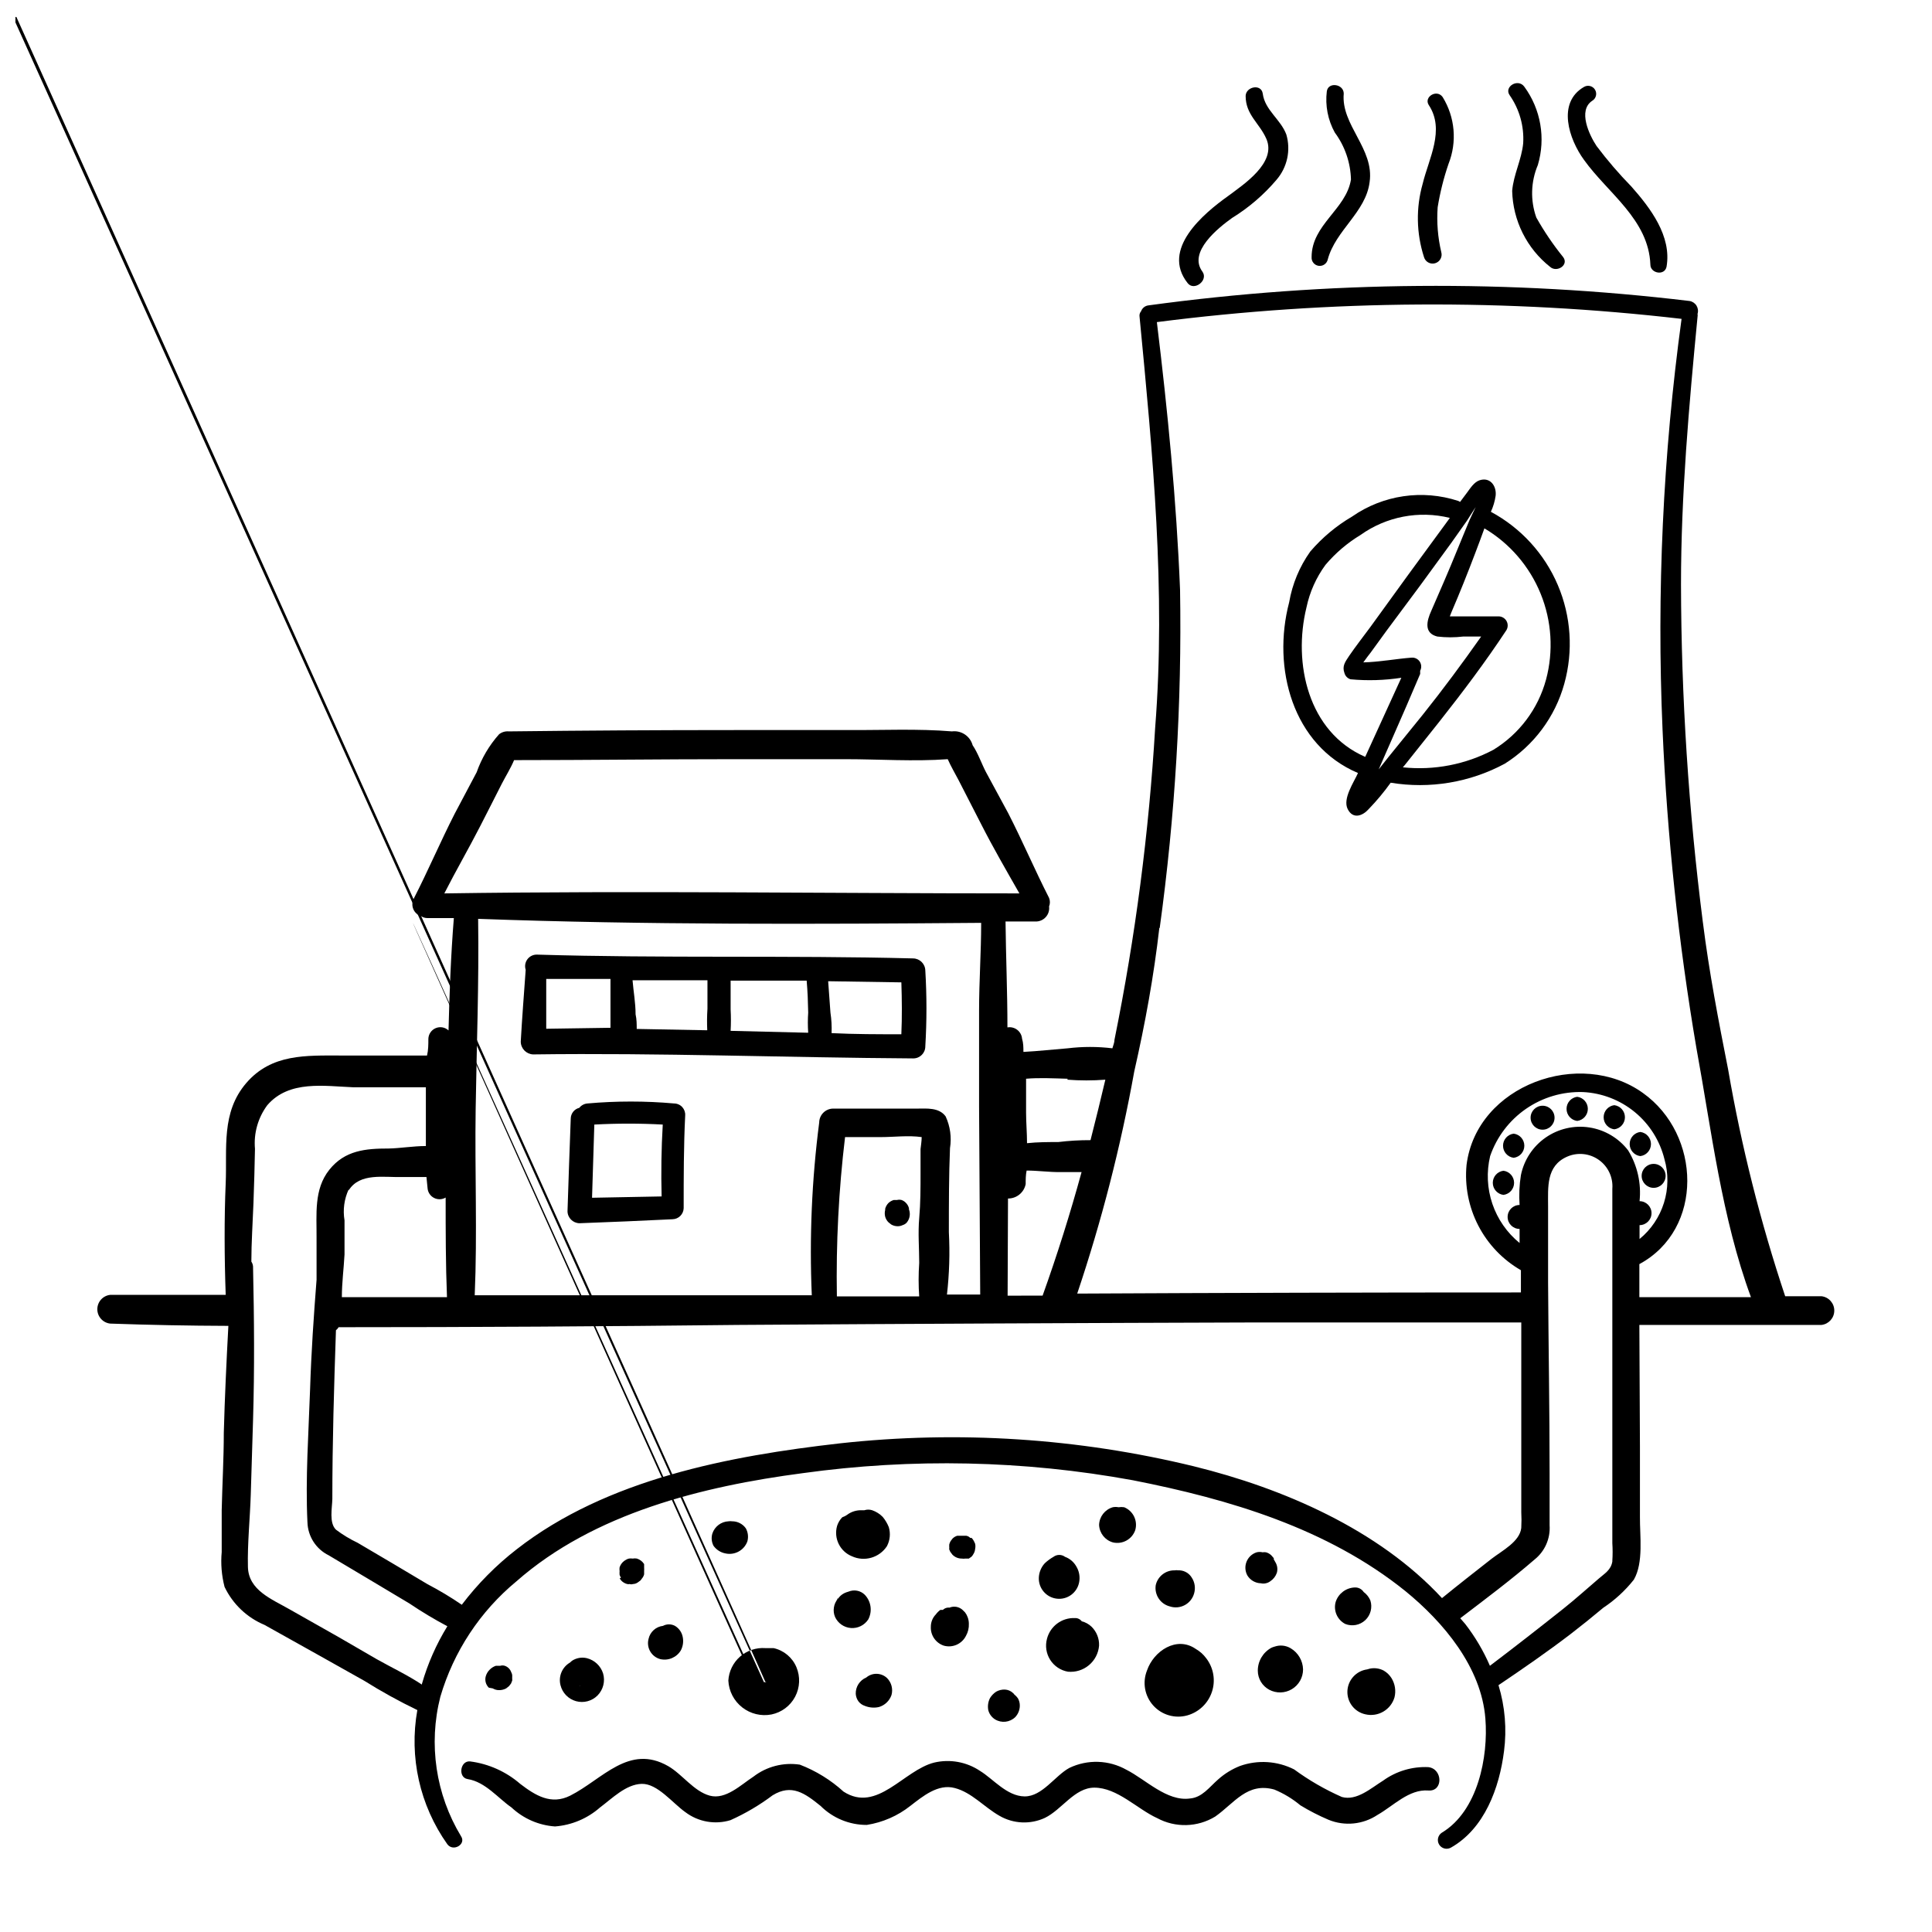 <?xml version="1.0" encoding="UTF-8"?>
<!-- Uploaded to: ICON Repo, www.svgrepo.com, Generator: ICON Repo Mixer Tools -->
<svg width="800px" height="800px" version="1.1" viewBox="144 144 512 512" xmlns="http://www.w3.org/2000/svg">
 <defs>
  <clipPath id="a">
   <path d="m148.09 148.09h207.91v450.91h-207.91z"/>
  </clipPath>
 </defs>
 <path d="m397.03 617.85c4.484 1.16 7.758 5.039 11.84 7.356 3.68 2.137 8.176 2.344 12.039 0.551 4.484-2.168 7.859-8.012 13.098-8.012 6.098 0 11.336 5.644 16.625 8.062h0.004c4.844 2.621 10.715 2.469 15.414-0.402 5.039-3.527 8.465-9.168 15.668-7.152 2.5 1.039 4.828 2.449 6.902 4.18 2.391 1.457 4.883 2.734 7.457 3.828 4.281 1.754 9.152 1.262 13-1.309 4.18-2.367 8.312-6.852 13.453-6.449 3.981 0.301 3.828-5.742 0-6.195h-0.004c-4.285-0.195-8.512 1.062-11.988 3.578-3.176 1.965-7.004 5.441-10.934 4.332-4.469-1.969-8.707-4.418-12.645-7.305-4.461-2.258-9.652-2.586-14.359-0.91-2.129 0.84-4.09 2.051-5.793 3.578-2.316 2.016-4.231 4.785-7.457 5.039-6.098 0.855-11.738-5.039-16.828-7.609-4.652-2.621-10.297-2.809-15.113-0.504-3.828 2.066-7.203 7.609-11.891 7.559-4.684-0.051-8.312-4.637-11.789-6.75-3.562-2.394-7.961-3.195-12.141-2.219-8.113 2.016-15.113 13.453-24.031 7.707v0.004c-3.387-3.086-7.316-5.512-11.59-7.156-4.359-0.66-8.797 0.484-12.293 3.176-3.273 2.117-7.356 6.195-11.586 5.039-4.231-1.16-7.254-5.644-10.984-7.809-10.43-5.996-17.434 3.477-25.996 7.809-5.039 2.519-9.168 0-13.25-3.125-3.738-3.242-8.348-5.309-13.25-5.945-2.672-0.301-3.324 4.281-0.656 4.684 4.684 0.754 8.012 5.039 11.586 7.508h0.004c3.148 2.961 7.223 4.738 11.535 5.039 4.422-0.34 8.613-2.106 11.941-5.039 3.125-2.316 6.852-6.144 11.035-6.246 4.18-0.102 8.113 5.039 11.586 7.508v-0.004c3.41 2.578 7.852 3.363 11.941 2.117 3.961-1.773 7.711-3.988 11.184-6.598 5.039-3.074 8.516-0.555 12.695 2.82 3.25 3.238 7.656 5.051 12.242 5.039 4.215-0.66 8.191-2.394 11.539-5.039 3.273-2.519 7.356-5.945 11.789-4.734z"/>
 <path d="m503.88 348.86c-1.059 2.418-4.133 6.801-2.719 9.574 1.41 2.769 3.981 1.762 5.543 0v-0.004c2.117-2.188 4.07-4.527 5.844-7.004 10.355 1.711 20.984-0.062 30.227-5.035 7.711-4.844 13.336-12.391 15.77-21.16 2.422-8.68 1.816-17.926-1.719-26.211-3.535-8.289-9.789-15.125-17.727-19.387 0.617-1.34 1.043-2.766 1.258-4.231 0.301-2.57-1.41-5.039-4.231-4.133-1.512 0.504-2.469 2.117-3.375 3.324l-1.812 2.418-0.453-0.25h-0.004c-9.516-3.121-19.945-1.59-28.164 4.133-4.184 2.453-7.93 5.586-11.082 9.27-2.852 4.008-4.762 8.605-5.594 13.453-4.582 17.43 0.91 37.887 18.238 45.242zm49.828-24.738c-2.106 7.754-7.098 14.402-13.957 18.59-7.356 3.891-15.703 5.504-23.98 4.637l0.555-0.656 9.07-11.387c6.246-7.91 12.293-15.922 17.836-24.336l-0.004 0.004c0.43-0.746 0.434-1.66 0.008-2.406-0.426-0.746-1.215-1.211-2.074-1.223h-9.367-3.578l0.453-1.16c2.168-5.039 4.281-10.328 6.246-15.516 0.855-2.215 1.664-4.434 2.469-6.648 6.719 3.992 11.949 10.07 14.895 17.309 2.949 7.238 3.449 15.242 1.43 22.793zm-20.957-42.117c0.352-0.504 1.309-2.117 2.316-3.629-0.656 1.461-1.41 2.922-1.613 3.426-1.059 2.621-2.117 5.039-3.223 7.809-2.215 5.492-4.586 10.883-6.953 16.324-1.16 2.57-2.016 5.844 1.613 6.75 2.289 0.277 4.609 0.277 6.902 0h4.734c-5.039 7.152-10.078 13.957-15.469 20.707l-9.066 11.184-2.621 3.324c1.16-2.719 2.367-5.391 3.527-8.062 2.519-5.742 5.039-11.488 7.457-17.23v0.004c0.016-0.285 0.016-0.57 0-0.855 0.406-0.762 0.367-1.688-0.105-2.41s-1.301-1.133-2.164-1.066c-4.031 0.301-8.566 1.16-12.797 1.258 0.707-1.008 1.613-2.168 1.965-2.621l4.133-5.691 8.918-11.988 8.312-11.387zm-42.523 22.973c0.855-4.078 2.574-7.926 5.039-11.285 2.641-3.121 5.769-5.793 9.27-7.91 6.856-4.894 15.504-6.551 23.68-4.535l-0.352 0.504-10.629 14.508-10.078 13.906c-1.863 2.519-3.828 5.039-5.594 7.609-1.059 1.613-1.965 2.719-1.258 4.637v-0.004c0.227 0.781 0.832 1.387 1.609 1.613 4.484 0.418 9.004 0.281 13.453-0.402l-9.574 20.957c-15.113-6.547-19.195-24.785-15.566-39.598z"/>
 <path d="m384.88 464.18c-0.148-0.582-0.465-1.105-0.906-1.512-0.301-0.293-0.66-0.516-1.059-0.656-0.395-0.102-0.812-0.102-1.207 0h-0.855c-0.527 0.16-1.012 0.434-1.414 0.809-0.406 0.422-0.703 0.941-0.855 1.512v0.301c-0.152 0.594-0.152 1.219 0 1.812 0.164 0.578 0.477 1.098 0.906 1.512l0.707 0.555c0.52 0.301 1.113 0.457 1.711 0.453 0.457 0.004 0.902-0.102 1.312-0.301 0.43-0.125 0.812-0.367 1.105-0.707 0.793-0.977 1.004-2.301 0.555-3.477v-0.301z"/>
 <path d="m285.28 423.43c33.555-0.453 67.109 0.855 100.76 1.059 1.754 0 3.176-1.422 3.176-3.176 0.402-6.711 0.402-13.441 0-20.152-0.055-1.75-1.477-3.148-3.227-3.172-33.199-0.855-66.453 0-99.703-1.008-0.996-0.02-1.938 0.449-2.527 1.246-0.59 0.801-0.754 1.84-0.445 2.785-0.453 6.348-0.957 12.695-1.309 19.043 0.023 1.812 1.461 3.297 3.273 3.375zm3.477-6.801v-13.199h17.027v9.117 3.828zm94.113 1.461c-6.144 0-12.344 0-18.488-0.301l-0.004-0.004c0.074-1.816-0.027-3.641-0.301-5.438l-0.605-8.312 19.398 0.301c0.148 4.582 0.199 9.168-0.004 13.754zm-24.688-5.742c-0.125 1.777-0.125 3.559 0 5.34l-20.555-0.504h-0.004c0.102-1.898 0.102-3.797 0-5.695v-7.606h20.152c0.254 2.871 0.355 5.691 0.406 8.465zm-26.754 4.684-18.691-0.352c0-1.258 0-2.519-0.301-3.879 0-3.023-0.555-5.996-0.805-9.02h19.852v7.609l-0.004-0.004c-0.121 1.879-0.137 3.766-0.051 5.644z"/>
 <path d="m322.66 436.43c-7.644-0.68-15.332-0.68-22.973 0-0.852 0.066-1.637 0.484-2.168 1.156-1.324 0.324-2.258 1.508-2.266 2.871-0.301 8.16-0.605 16.324-0.855 24.484l-0.004 0.004c0 1.758 1.414 3.195 3.176 3.223 8.262-0.301 16.473-0.656 24.688-1.059 1.59-0.051 2.867-1.328 2.922-2.922 0-8.211 0-16.426 0.402-24.586 0.055-0.812-0.227-1.613-0.777-2.215-0.555-0.602-1.328-0.945-2.144-0.957zm-3.023 5.594c-0.371 6.348-0.469 12.695-0.301 19.043l-18.438 0.352 0.605-19.398h-0.004c6.043-0.328 12.098-0.328 18.137 0z"/>
 <path d="m274.6 591.45c0.5 0.301 1.074 0.461 1.66 0.453 0.652 0.008 1.289-0.148 1.867-0.453l0.707-0.555h-0.004c0.219-0.238 0.418-0.492 0.605-0.754l0.301-0.754v-0.004c0.023-0.164 0.023-0.336 0-0.504v-0.504c0.051-0.418-0.039-0.844-0.25-1.207-0.273-0.809-0.906-1.441-1.715-1.715-0.391-0.125-0.816-0.125-1.207 0h-1.16c-0.633 0.215-1.203 0.578-1.664 1.059-0.473 0.477-0.82 1.066-1.008 1.715-0.301 1.078 0.008 2.238 0.809 3.023z"/>
 <path d="m302.36 593.31c1.512-1.539 2.07-3.773 1.461-5.844-0.633-1.992-2.254-3.516-4.281-4.027-1.367-0.332-2.809-0.078-3.981 0.703l-0.504 0.453c-2.086 1.211-3.113 3.66-2.519 5.996 0.504 2.051 2.078 3.672 4.117 4.238 2.035 0.562 4.219-0.016 5.707-1.52zm-3.527-4.281m-1.309 1.762m0 0c0.555 0.102 0.352 0.051 0.102 0.051z"/>
 <path d="m308.2 562.28 0.453 0.605v-0.004c0.426 0.445 0.969 0.758 1.562 0.906 0.215 0.055 0.441 0.055 0.656 0 0.277 0.102 0.578 0.102 0.855 0 0.449-0.008 0.887-0.148 1.262-0.402l0.754-0.555 0.602-0.805h0.004c0.16-0.25 0.277-0.52 0.352-0.805v-0.906c0.023-0.305 0.023-0.605 0-0.91v-0.453c0.012-0.148 0.012-0.301 0-0.453-0.441-0.699-1.121-1.219-1.914-1.461-0.367-0.074-0.742-0.074-1.109 0-0.332-0.051-0.672-0.051-1.008 0-0.324 0.074-0.633 0.211-0.906 0.402-0.496 0.277-0.91 0.676-1.207 1.16-0.148 0.238-0.266 0.492-0.355 0.754-0.047 0.336-0.047 0.676 0 1.008-0.027 0.336-0.027 0.676 0 1.008l0.352 0.805z"/>
 <path d="m324.43 581.37c0.566-1.086 0.746-2.328 0.504-3.527-0.227-1.242-0.98-2.324-2.062-2.973-0.992-0.527-2.184-0.527-3.176 0-1.891 0.219-3.43 1.617-3.828 3.477-0.609 2.336 0.789 4.723 3.121 5.34 2.125 0.484 4.32-0.449 5.441-2.316z"/>
 <path d="m338.03 547.16c-0.316-0.051-0.641-0.051-0.957 0-1.957 0.086-3.66 1.367-4.285 3.227-0.332 1.086-0.223 2.266 0.305 3.273 0.758 1.055 1.895 1.777 3.172 2.016 2.453 0.531 4.922-0.82 5.793-3.176 0.328-1.164 0.184-2.414-0.402-3.477-0.832-1.172-2.188-1.867-3.625-1.863z"/>
 <g clip-path="url(#a)">
  <path d="m337.02 589.38c0.137 2.785 1.477 5.375 3.672 7.094 2.195 1.719 5.027 2.406 7.762 1.875 2.691-0.555 4.988-2.281 6.269-4.711 1.277-2.43 1.398-5.305 0.332-7.832-1.078-2.562-3.332-4.441-6.047-5.039h-2.168 0.004c-2.449-0.18-4.871 0.633-6.719 2.25-1.844 1.621-2.965 3.914-3.106 6.363zm10.078 0m0 0.402h-0.301-0.352l-199.01-441.29h0.906s198.61 441.04 198.45 441.14zm-5.039-5.039c-199.01-441.29-0.508 0.355-0.457 0.105z"/>
 </g>
 <path d="m367.2 546.1c-0.621 0.641-1.086 1.418-1.359 2.269-0.945 3.297 0.75 6.773 3.93 8.059 3.324 1.523 7.262 0.387 9.27-2.668 0.82-1.551 1.004-3.359 0.504-5.039-0.391-0.984-0.934-1.902-1.609-2.719-0.777-0.793-1.727-1.398-2.773-1.766-0.688-0.227-1.43-0.227-2.117 0h-0.605 0.004c-1.453-0.074-2.883 0.375-4.031 1.262l-0.504 0.301z"/>
 <path d="m365.69 568.12 0.352-0.402v-0.25z"/>
 <path d="m365.29 572.5c0.762 1.676 2.379 2.805 4.215 2.941 1.836 0.137 3.602-0.742 4.602-2.289 1.129-2.16 0.746-4.801-0.957-6.547-1.133-1.109-2.82-1.426-4.281-0.809-0.418 0.109-0.824 0.262-1.211 0.453-0.648 0.348-1.203 0.852-1.609 1.461-0.574 0.652-0.941 1.461-1.059 2.32-0.133 0.836-0.027 1.688 0.301 2.469z"/>
 <path d="m373.55 588.57c-1.73 0.73-2.832 2.453-2.769 4.332 0.051 0.707 0.297 1.387 0.707 1.965 0.43 0.57 1.031 0.992 1.711 1.211 1.184 0.477 2.484 0.582 3.731 0.301 1.555-0.461 2.789-1.641 3.324-3.172 0.441-1.598 0-3.305-1.16-4.484-1.535-1.469-3.93-1.531-5.543-0.152z"/>
 <path d="m391.99 571.85c-0.836 0.867-1.305 2.023-1.309 3.227-0.121 2.258 1.281 4.316 3.426 5.035 2.34 0.664 4.816-0.438 5.894-2.617 0.543-0.969 0.805-2.066 0.754-3.176 0-0.586-0.102-1.164-0.301-1.711-0.164-0.473-0.402-0.914-0.707-1.312l-0.605-0.605c-0.938-0.898-2.324-1.156-3.523-0.652-0.477-0.055-0.957 0.051-1.363 0.301l-0.402 0.301h-0.656v0.004c-0.461 0.336-0.867 0.746-1.207 1.207z"/>
 <path d="m395.52 554.42c0.078 0.273 0.176 0.543 0.301 0.805l0.602 0.805h0.004c0.652 0.656 1.543 1.02 2.469 1.008 0.316 0.051 0.641 0.051 0.957 0h0.906l0.707-0.504c0.203-0.207 0.375-0.445 0.504-0.703 0.262-0.41 0.418-0.879 0.453-1.363 0.098-0.445 0.098-0.91 0-1.359l-0.352-0.754h-0.004c-0.152-0.301-0.359-0.574-0.602-0.809h-0.355c-0.277-0.297-0.652-0.492-1.055-0.555h-2.371c-0.477 0.141-0.91 0.402-1.258 0.758l-0.504 0.656c-0.148 0.27-0.266 0.559-0.352 0.855-0.027 0.301-0.027 0.605 0 0.906-0.027 0.301-0.027 0.605 0 0.906z"/>
 <path d="m407.71 599.66c1.711 1.039 3.906 0.789 5.34-0.605 0.77-0.82 1.199-1.898 1.211-3.023 0.012-0.688-0.164-1.367-0.504-1.965-0.266-0.383-0.59-0.723-0.957-1.008-0.09-0.156-0.211-0.293-0.355-0.402-0.59-0.555-1.359-0.875-2.164-0.906-0.793-0.027-1.578 0.164-2.269 0.551-0.676 0.441-1.242 1.027-1.66 1.715-0.492 0.98-0.652 2.094-0.453 3.176 0.258 1.023 0.91 1.91 1.812 2.469z"/>
 <path d="m421.46 578.3c-0.512 1.895-0.203 3.922 0.852 5.578s2.758 2.797 4.691 3.137c2.012 0.195 4.019-0.422 5.574-1.723 1.555-1.297 2.519-3.16 2.688-5.18 0.074-1.887-0.66-3.719-2.016-5.035-0.723-0.684-1.605-1.168-2.57-1.414-0.438-0.578-1.137-0.902-1.863-0.855-3.438-0.129-6.504 2.156-7.356 5.492z"/>
 <path d="m426.25 556.58c-0.91-0.68-2.16-0.68-3.074 0-0.836 0.48-1.613 1.055-2.316 1.715-0.953 1.051-1.508 2.406-1.562 3.828-0.098 2.812 1.984 5.227 4.781 5.543 2.797 0.32 5.367-1.57 5.902-4.336 0.285-1.453 0.016-2.965-0.758-4.231-0.66-1.164-1.715-2.059-2.973-2.519z"/>
 <path d="m458.64 598.6c3.074-0.863 5.519-3.195 6.527-6.223 1.012-3.027 0.453-6.359-1.488-8.895-0.75-1.027-1.715-1.887-2.82-2.516-5.039-3.477-11.133 0.555-12.898 5.742-1.254 3.148-0.613 6.738 1.652 9.258 2.266 2.523 5.762 3.543 9.027 2.633zm-2.066-10.078c0.004 0-0.047 0.203 0.004 0.102z"/>
 <path d="m454.06 569.73c1.309 0.422 2.731 0.285 3.941-0.371 1.207-0.656 2.094-1.777 2.457-3.106 0.402-1.398 0.184-2.906-0.605-4.129-0.672-1.137-1.859-1.871-3.176-1.965h-0.453c-0.297-0.059-0.605-0.059-0.906 0-2.402-0.059-4.512 1.586-5.039 3.93-0.387 2.574 1.25 5.019 3.781 5.641zm-1.008-5.391v0.707z"/>
 <path d="m444.84 549.53c0.738-2.481-0.523-5.113-2.922-6.094-0.5-0.078-1.008-0.078-1.512 0-0.496-0.102-1.012-0.102-1.508 0-2.098 0.609-3.562 2.504-3.629 4.684 0.094 2.18 1.578 4.051 3.676 4.637 2.5 0.582 5.039-0.805 5.894-3.227z"/>
 <path d="m481.57 557.29c0.016-0.117 0.016-0.238 0-0.355l-0.656-0.754c-0.395-0.383-0.879-0.66-1.41-0.805-0.301-0.051-0.605-0.051-0.906 0-0.516-0.125-1.051-0.125-1.562 0-1.223 0.383-2.211 1.297-2.688 2.488-0.48 1.191-0.398 2.531 0.219 3.656 0.766 1.25 2.113 2.027 3.578 2.066 0.43 0.102 0.879 0.102 1.309 0 0.441-0.09 0.852-0.281 1.211-0.555 0.797-0.531 1.398-1.309 1.711-2.215 0.285-0.996 0.117-2.062-0.453-2.926-0.094-0.211-0.211-0.414-0.352-0.602z"/>
 <path d="m480.61 562.93 0.555-0.453z"/>
 <path d="m480.96 580.66c-2.242 1.207-3.637 3.551-3.629 6.098 0.008 2.106 1.168 4.039 3.023 5.035 1.891 1.012 4.176 0.953 6.012-0.152 1.84-1.102 2.961-3.094 2.957-5.238-0.059-2.301-1.293-4.414-3.273-5.59-1.277-0.77-2.824-0.934-4.234-0.453-0.293 0.074-0.578 0.176-0.855 0.301z"/>
 <path d="m505.39 565.9c-0.516-0.793-1.418-1.254-2.367-1.207-2.301 0.09-4.309 1.594-5.039 3.777-0.68 2.312 0.379 4.785 2.519 5.894 1.816 0.723 3.887 0.328 5.312-1.008 1.426-1.34 1.945-3.383 1.34-5.238-0.383-0.883-0.988-1.648-1.766-2.219zm-4.535 5.039-0.102-0.102z"/>
 <path d="m506.3 586.41c-2.898 0.398-5.098 2.812-5.223 5.734-0.121 2.926 1.863 5.519 4.719 6.156 3.371 0.812 6.781-1.16 7.762-4.484 0.426-1.711 0.152-3.523-0.758-5.035-0.52-0.855-1.246-1.566-2.117-2.066-1.129-0.59-2.43-0.77-3.676-0.504z"/>
 <path d="m578.45 495.12h48.262c1.934-0.223 3.391-1.859 3.391-3.805s-1.457-3.578-3.391-3.801h-9.621c-6.547-19.609-11.602-39.684-15.113-60.055-2.57-13.047-5.039-25.797-6.699-39.047h-0.004c-3.789-29.691-5.727-59.594-5.793-89.527 0-23.68 2.117-47.359 4.383-70.938v0.004c0.051-0.25 0.051-0.508 0-0.758 0.23-0.738 0.129-1.539-0.277-2.195s-1.074-1.105-1.836-1.23c-47.652-5.711-95.836-5.324-143.39 1.16-0.898 0.102-1.66 0.707-1.965 1.562-0.348 0.398-0.496 0.938-0.402 1.461 3.477 36.172 7.004 72.648 4.133 108.92-1.648 27.777-5.25 55.406-10.781 82.676 0 0.754-0.352 1.512-0.555 2.266-3.934-0.477-7.91-0.477-11.84 0-3.879 0.301-7.809 0.754-11.738 0.957 0-1.16 0-2.316-0.352-3.477h-0.004c-0.07-0.934-0.531-1.793-1.27-2.367-0.738-0.574-1.688-0.812-2.609-0.652 0-9.32-0.402-18.691-0.504-28.062h7.961c1.027 0.023 2.016-0.406 2.703-1.172 0.688-0.762 1.008-1.789 0.875-2.809 0.293-0.727 0.293-1.543 0-2.269-3.777-7.406-7.055-15.113-10.832-22.469l-5.894-10.883c-1.16-2.215-2.117-5.039-3.527-7.106v0.004c-0.656-2.426-3-3.992-5.492-3.68-9.07-0.754-18.391-0.301-27.457-0.352h-30.23c-19.949 0-39.867 0.117-59.75 0.352-0.922-0.086-1.84 0.188-2.57 0.758-2.617 2.938-4.637 6.359-5.945 10.074l-5.844 11.035c-3.777 7.406-7.055 15.113-10.832 22.469-0.445 0.863-0.48 1.883-0.102 2.777 0.379 0.895 1.137 1.578 2.066 1.855 0.492 0.332 1.07 0.508 1.664 0.504h7.004c-0.805 10.078-1.16 19.852-1.41 29.773v0.004c-0.91-0.852-2.234-1.09-3.387-0.613-1.152 0.477-1.914 1.586-1.957 2.828 0 1.461 0 2.973-0.352 4.434h-22.723c-9.32 0-18.488-0.504-25.191 7.305-6.699 7.809-5.039 17.281-5.441 26.551s-0.352 19.699 0 29.574h-30.633 0.004c-1.934 0.223-3.391 1.859-3.391 3.805 0 1.945 1.457 3.582 3.391 3.805 10.48 0.371 20.926 0.57 31.336 0.605-0.504 9.422-0.957 18.895-1.211 28.363 0 6.801-0.402 13.652-0.555 20.504v11.035h0.004c-0.289 3.109-0.031 6.246 0.754 9.27 2.168 4.547 5.934 8.133 10.582 10.074l14.609 8.164 11.84 6.648c4.539 2.844 9.23 5.434 14.055 7.762-2.227 12.441 0.645 25.258 7.961 35.566 1.562 2.066 5.039 0 3.629-2.117-6.715-11.09-8.691-24.414-5.492-36.977 3.516-11.977 10.531-22.629 20.152-30.582 20.555-18.086 49.375-25.191 75.824-28.668 29.082-4.043 58.625-3.414 87.512 1.863 25.645 5.039 51.59 12.746 72.246 29.371 10.078 8.211 20.152 20.152 21.211 33.805 0.805 10.078-1.965 24.484-11.539 30.23-1.043 0.68-1.363 2.059-0.727 3.129 0.637 1.066 2 1.445 3.094 0.852 8.969-5.039 12.898-15.922 14.105-25.543h0.004c0.766-5.879 0.27-11.859-1.461-17.531 6.5-4.383 13-8.867 19.246-13.652 2.871-2.215 5.691-4.484 8.516-6.852h-0.004c3.082-2.039 5.82-4.555 8.113-7.457 2.621-4.535 1.562-11.637 1.613-16.676v-18.691zm-31.391-39.699c-0.422 2.613-0.539 5.269-0.352 7.91-1.754 0-3.172 1.422-3.172 3.172 0 1.754 1.418 3.176 3.172 3.176v3.727c-3.332-2.715-5.836-6.316-7.215-10.387-1.383-4.074-1.586-8.453-0.594-12.637 1.75-5.082 5.082-9.473 9.504-12.527 4.426-3.055 9.707-4.613 15.082-4.449 5.039 0.242 9.859 2.106 13.754 5.309 3.894 3.203 6.652 7.578 7.859 12.477 1.09 3.785 1.043 7.805-0.129 11.566-1.172 3.762-3.422 7.098-6.469 9.59v-3.68 0.004c1.75 0 3.172-1.422 3.172-3.176 0-1.75-1.422-3.172-3.172-3.172 0.5-4.695-0.562-9.426-3.023-13.453-2.508-3.269-6.18-5.449-10.25-6.082-4.07-0.637-8.23 0.324-11.613 2.676-3.383 2.352-5.731 5.918-6.555 9.957zm-95.723-65.496c4.086-29.695 5.891-59.656 5.391-89.629-0.957-23.73-3.273-47.359-6.144-70.938v0.004c46.145-5.93 92.836-6.215 139.05-0.859-4.926 36.07-6.613 72.508-5.039 108.88 1.223 28.273 4.219 56.441 8.969 84.336 4.031 21.965 6.699 44.988 14.461 66.051h-29.574v-3.125-5.641c17.18-9.27 16.375-34.359 0.957-45.344-16.574-11.941-44.082-2.168-46.754 19.043-0.531 5.547 0.547 11.125 3.102 16.074 2.555 4.949 6.481 9.059 11.305 11.84v5.894c-39.195 0-78.395 0.102-117.59 0.301h0.004c6.465-19.219 11.516-38.887 15.113-58.844 2.922-12.848 5.188-25.293 6.648-38.039zm-40.305 71.691c2.316 0.07 4.344-1.551 4.785-3.828 0-1.16 0-2.367 0.25-3.578 3.023 0 6.047 0.453 9.02 0.402h5.543c-3.023 11.035-6.449 21.914-10.328 32.746l-9.27 0.004c0.051-8.867 0.051-17.434 0.102-25.996zm15.82-31.488c3.356 0.258 6.723 0.258 10.078 0-1.258 5.391-2.57 10.68-3.93 16.02l-0.004 0.004c-2.859-0.012-5.723 0.156-8.562 0.504-2.769 0-5.492 0-8.262 0.301 0-2.719-0.25-5.441-0.25-8.062v-9.02c3.523-0.301 7.301-0.098 11.031 0.004zm-155.53-67.309c1.863-3.68 3.777-7.356 5.644-11.082 1.059-2.066 2.367-4.133 3.273-6.297 19.445 0 38.895-0.25 58.34-0.25h29.422c8.969 0 18.188 0.656 27.156 0 0.855 1.914 1.914 3.727 2.871 5.543l6.047 11.789c3.125 6.144 6.602 12.141 10.078 18.238-50.836 0-101.67-0.754-152.4 0 3.023-5.949 6.449-11.844 9.57-17.941zm132.7 25.746c0 7.758-0.555 15.469-0.555 23.227v25.543l0.301 49.727h-8.812c0.629-5.488 0.797-11.016 0.504-16.527 0-7.406 0-15.113 0.301-22.27 0.461-2.856 0.059-5.785-1.156-8.41-1.762-2.418-5.039-2.066-7.559-2.066h-22.27c-2.019 0.027-3.648 1.656-3.676 3.676-1.965 15.184-2.621 30.504-1.965 45.797h-89.328c0.707-16.375 0-32.949 0.25-49.375 0.25-16.426 0.906-33.504 0.656-50.383 44.387 1.617 88.977 1.414 133.31 1.062zm-36.07 56.777h9.574c3.324 0 7.203-0.504 10.73 0 0 1.109-0.25 2.57-0.301 3.176v6.348c0 3.981 0 7.961-0.352 11.941-0.352 3.981 0 7.961 0 11.941l-0.004-0.004c-0.203 2.938-0.203 5.883 0 8.82h-21.816c-0.238-14.109 0.484-28.215 2.168-42.223zm-131.54 14.105c2.973-4.734 9.371-3.375 14.105-3.527h6.5l0.301 3.023v0.004c0.105 1.082 0.758 2.035 1.727 2.523 0.973 0.492 2.125 0.453 3.059-0.105 0 8.816 0 17.684 0.352 26.398h-27.859c0-3.777 0.504-7.559 0.707-11.336v-9.02 0.004c-0.473-2.789-0.086-5.652 1.105-8.215zm19.398 130.99c-3.777-2.519-8.062-4.535-11.992-6.75l-10.078-5.844-13-7.356c-4.734-2.719-10.883-5.039-11.035-11.234-0.152-6.195 0.555-12.848 0.754-19.246l0.605-19.75c0.402-13.402 0.301-26.801 0-40.305h0.004c0.023-0.57-0.133-1.137-0.453-1.613 0-5.039 0.352-10.078 0.555-15.469s0.301-9.621 0.402-14.41v0.004c-0.371-4.133 0.797-8.258 3.273-11.586 5.793-6.699 15.113-5.039 22.871-4.734h19.145v7.305 8.262c-3.324 0-6.902 0.605-9.824 0.656-6.098 0-11.637 0.453-15.77 5.644-4.133 5.188-3.324 11.789-3.375 18.086l0.004 11.031c-0.754 9.621-1.41 19.246-1.715 28.969-0.402 11.688-1.258 23.629-0.707 35.266h0.004c0.086 3.762 2.262 7.16 5.641 8.816l12.09 7.203 9.27 5.543h0.004c3.25 2.191 6.613 4.211 10.074 6.047-2.934 4.773-5.207 9.926-6.75 15.316zm204.64-57.836c-30.695-7.481-62.457-9.543-93.859-6.098-29.27 3.324-61.816 9.473-85.648 28.062-5.481 4.246-10.375 9.191-14.562 14.711-2.91-1.992-5.938-3.809-9.066-5.441l-8.969-5.34-9.57-5.641c-2.031-0.961-3.953-2.125-5.746-3.477-1.863-1.812-1.008-5.742-0.957-8.113 0-15.113 0.453-29.824 0.957-44.738 0.285-0.219 0.527-0.492 0.707-0.805 35.332 0 70.602-0.203 105.8-0.605 45.949-0.301 91.879-0.52 137.79-0.656h69.828v26.098 24.082h-0.004c0.078 1.43 0.078 2.859 0 4.285-0.402 3.629-5.039 5.996-7.859 8.16-4.383 3.426-8.816 6.902-13.148 10.43-16.879-18.238-42.168-29.121-65.695-34.914zm110.84 25.191c-0.352 2.266-2.016 3.176-3.578 4.535-3.125 2.672-6.195 5.441-9.422 8.012-6.348 5.039-12.797 10.078-19.445 15.113l-0.004-0.004c-1.711-3.953-3.914-7.676-6.547-11.082l-1.312-1.512c6.602-5.039 13.352-10.078 19.699-15.566 2.734-2.188 4.219-5.578 3.981-9.07v-13.551c0-16.977-0.301-33.906-0.402-50.836v-20.152c0-5.039-0.555-10.68 5.039-13.148 2.758-1.215 5.953-0.891 8.41 0.855 2.457 1.742 3.816 4.652 3.578 7.66v15.668 38.742 39.5c0.102 1.559 0.102 3.125 0 4.684z"/>
 <path d="m561.97 434.66c-1.613 0.203-2.82 1.574-2.82 3.199s1.207 2.996 2.82 3.199c1.613-0.203 2.824-1.574 2.824-3.199s-1.211-2.996-2.824-3.199z"/>
 <path d="m542.43 454.26c-1.613 0.203-2.824 1.574-2.824 3.199s1.211 2.996 2.824 3.199c1.613-0.203 2.82-1.574 2.82-3.199s-1.207-2.996-2.82-3.199z"/>
 <path d="m582.23 458.79c1.754 0 3.176-1.422 3.176-3.176 0-1.75-1.422-3.172-3.176-3.172-1.754 0-3.176 1.422-3.176 3.172 0 1.754 1.422 3.176 3.176 3.176z"/>
 <path d="m578.7 450.38c1.613-0.203 2.824-1.574 2.824-3.199s-1.211-2.996-2.824-3.199c-1.613 0.203-2.82 1.574-2.82 3.199s1.207 2.996 2.82 3.199z"/>
 <path d="m571.8 443.28c1.613-0.203 2.824-1.574 2.824-3.199s-1.211-2.996-2.824-3.199c-1.613 0.203-2.82 1.574-2.82 3.199s1.207 2.996 2.82 3.199z"/>
 <path d="m545.14 444.43c-1.609 0.203-2.82 1.574-2.82 3.199s1.211 2.996 2.82 3.199c1.613-0.203 2.824-1.574 2.824-3.199s-1.211-2.996-2.824-3.199z"/>
 <path d="m552.8 437.03c-1.754 0-3.176 1.422-3.176 3.176s1.422 3.172 3.176 3.172c1.754 0 3.172-1.418 3.172-3.172s-1.418-3.176-3.172-3.176z"/>
 <path d="m470.53 201.75c4.418-2.723 8.379-6.121 11.738-10.078 2.867-3.305 3.856-7.84 2.621-12.039-1.512-4.031-5.691-6.449-6.246-10.832-0.402-2.672-4.434-1.863-4.535 0.605 0 5.039 3.629 7.152 5.492 11.387 2.769 6.348-6.047 12.09-10.078 15.113-6.648 4.734-17.887 14.156-10.781 23.125 1.715 2.215 5.543-0.707 3.93-3.023-3.93-5.238 4.281-11.688 7.859-14.258z"/>
 <path d="m581.37 214.14c0 2.316 3.777 3.023 4.281 0.555 1.41-8.113-4.281-15.57-9.32-21.262-3.301-3.375-6.379-6.961-9.219-10.73-1.914-2.871-5.039-9.422-1.16-11.992 1.016-0.598 1.355-1.906 0.758-2.922-0.602-1.016-1.91-1.355-2.926-0.758-7.254 4.18-3.981 13.906 0 19.348 6.301 8.816 17.133 15.77 17.586 27.762z"/>
 <path d="m491.59 212.13c-0.09 1.141 0.723 2.156 1.859 2.316 1.133 0.16 2.195-0.59 2.426-1.711 2.066-7.707 10.078-12.496 11.082-20.453 1.309-8.867-7.609-15.113-6.852-23.477 0-2.57-4.133-3.176-4.484-0.605v-0.004c-0.465 3.777 0.277 7.602 2.117 10.934 2.672 3.609 4.168 7.953 4.281 12.445-1.258 7.906-10.43 11.938-10.43 20.555z"/>
 <path d="m544.74 194.59c0.195 7.883 3.887 15.27 10.078 20.152 1.762 1.562 5.039-0.504 3.426-2.621v0.004c-2.656-3.289-5.035-6.793-7.106-10.48-1.609-4.523-1.465-9.484 0.402-13.906 2.121-7.098 0.797-14.777-3.574-20.754-1.664-2.316-5.492 0-3.879 2.266 2.582 3.711 3.84 8.184 3.574 12.695-0.402 4.332-2.57 8.312-2.922 12.645z"/>
 <path d="m527.87 187.44c2.312-5.824 1.734-12.402-1.562-17.734-1.562-2.168-5.039 0-3.68 2.117 4.383 6.602 0 14.207-1.613 20.906-1.801 6.359-1.676 13.109 0.355 19.398 0.359 1.266 1.68 2 2.945 1.637s2-1.68 1.637-2.949c-0.922-3.891-1.242-7.898-0.957-11.887 0.633-3.906 1.59-7.746 2.875-11.488z"/>
</svg>